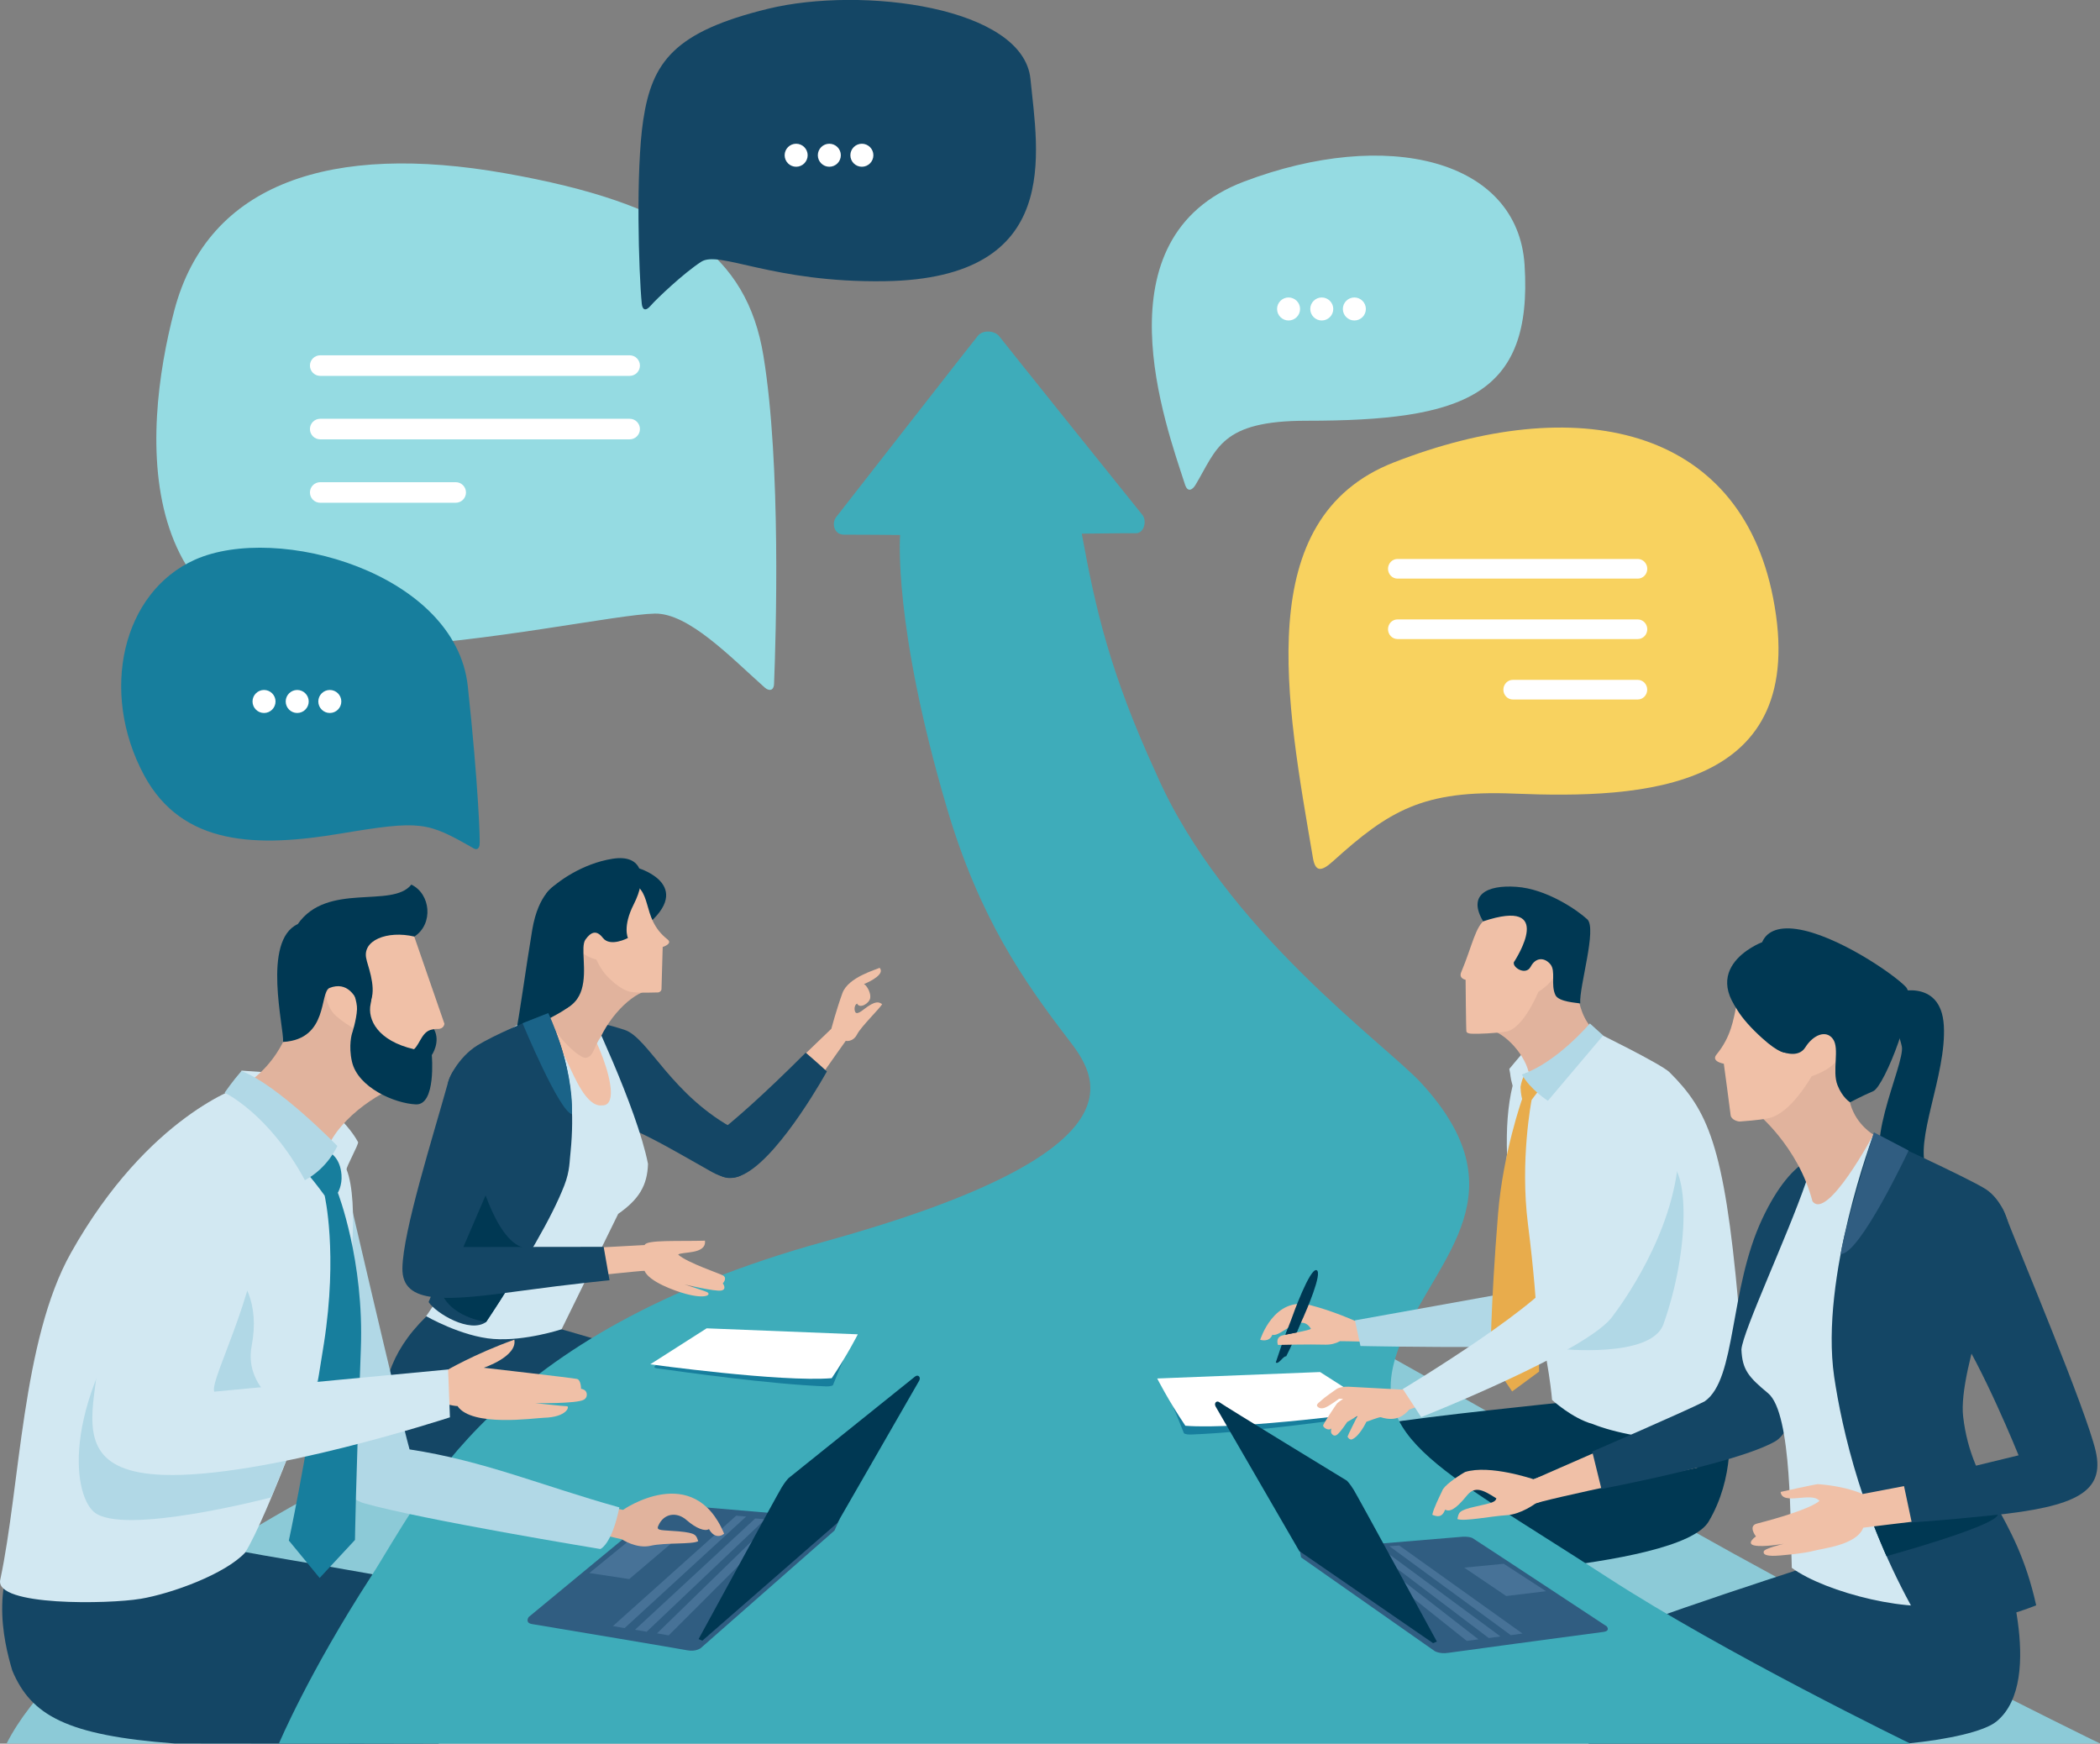 <?xml version="1.0" encoding="UTF-8"?><svg id="_レイヤー_2" xmlns="http://www.w3.org/2000/svg" viewBox="0 0 361.34 300"><rect x="0" y="0" width="361.34" height="300" fill="#808080" stroke="none"/><defs><style>.cls-1{fill:#fff;}.cls-2{fill:#305d81;}.cls-3{fill:#d2e8f2;}.cls-4{fill:#1a6388;}.cls-5{fill:#95dbe2;}.cls-6{fill:#f8d25f;}.cls-7{fill:#8ccad7;}.cls-8{fill:#f0c0a7;}.cls-9{fill:#e1b39d;}.cls-10{fill:#477297;}.cls-11{fill:#b1d8e6;}.cls-12{fill:#177e9d;}.cls-13{fill:#144665;}.cls-14{fill:#003853;}.cls-15{fill:#3eacba;}.cls-16{fill:#e8ac4c;}</style></defs><g id="photo"><path class="cls-7" d="m361.34,299.97s-50.17-24.46-82.97-44.05c-27.4-16.37-67.76-38.34-67.76-38.34,0,0-13.98-4.19-43.72-.69-52.21,6.13-149.24,50.48-165.75,83.08h360.2Z"/><path class="cls-13" d="m73.36,226.49c-6.68,6.56-7.43,12.11-8.41,20.65-.99,8.54,44.71,9.35,49.82,9.35,1.41.29,11.66-18.87,6.26-19.93-4.84-2.28-24.49-7.88-24.49-7.88,0,0-7.86.1-23.18-2.19Z"/><path class="cls-14" d="m239.77,271.7c.07-1.82-4.88-26.19-1.58-26.77,6.95-1.22,30.53-3.63,30.53-3.63,0,0,23.42,1.54,28.39.96.73,3.72,1.3,12.07-3.1,19.51-5.04,8.54-54.23,9.93-54.23,9.93Z"/><path class="cls-13" d="m5.76,262.77c-7.99,7.85-5.14,19.68-3.64,24.67,3.22,7.64,9.26,11.14,27.93,12.53,9.19,0,28.17.06,45.41,0,2.49-1.71,8.31-17.1,9.65-24.47-7.11-2.71-36.8-7.25-43.25-8.53-1.17-.19-6.08-1.48-6.08-1.48,0,0-11.68.01-30.02-2.73Z"/><path class="cls-13" d="m328.25,299.97c6.87-.69,13.14-2.04,15.28-3.79,8.68-7.1.8-29.09.8-29.09l-28.7.98s-36.48,11.62-40.28,14.18c-4.18,2.81-2.65,11.6-2,17.73h54.9Z"/><path class="cls-15" d="m328.67,299.97s-31.98-15.53-52.09-28.59c-30.23-19.63-42.71-24.31-35.12-41.38,6.23-14.02,20.26-24.93,3.12-43.63-6.09-6.64-33.99-26.47-45.67-53.35-7.95-17.29-10.44-28.42-12.77-41.2,1.08,0,7.86-.11,9.3-.08,1.44.04,1.94-2.17,1.12-3.16-.81-.98-23.82-29.66-24.59-30.68-.77-1.03-2.81-1.2-3.69-.15-.88,1.05-23.53,30.11-24.39,31.2-.86,1.08-.36,3.06,1.32,3.04,1.68-.02,9.67.06,9.67.06,0,0-1.28,15.37,8.06,47,5.51,18.66,13.1,29.62,20.81,39.67,4.69,6.12,14.96,19.16-42.01,34.93-57.33,15.86-69.28,44.3-77.89,57.59-10.75,16.59-15.85,28.73-15.85,28.73h280.67Z"/><path class="cls-2" d="m120.62,283.53s-.86.7-2.39.4c-1.34-.26-21.45-3.64-26.7-4.51-1.25-.21-.57-1.2-.57-1.2,0,0,22.51-18.61,23.08-19.03.57-.42,1.76-.31,1.76-.31l28.69,2.44-.9,2.01-22.97,20.19Z"/><polygon class="cls-10" points="108.68 264.71 101.41 270.64 108.27 271.68 115.49 265.55 108.68 264.71"/><polygon class="cls-10" points="126.67 260.78 105.46 279.77 107.47 280.12 128.39 260.92 126.67 260.78"/><polygon class="cls-10" points="129.95 261.25 109.26 280.4 111.27 280.74 131.66 261.39 129.95 261.25"/><polygon class="cls-10" points="133 261.61 113.05 281.02 115.06 281.37 134.71 261.75 133 261.61"/><path class="cls-14" d="m120.2,282l.65.28,23.24-20.27s13.75-23.89,14.07-24.46c.33-.58-.16-1.16-.73-.7-.57.47-21.73,17.45-21.73,17.45,0,0-.51.48-1.18,1.58-.68,1.09-14.32,26.13-14.32,26.13Z"/><path class="cls-8" d="m137.47,182.36l5.57-5.35s.85-3.21,1.91-6.14c1-2.76,5.84-4.04,6.4-4.36.96,1.05-1.49,2.31-2.69,2.8.56.3,1.25,1.63,1.06,2.46-.2.9-1.8,1.84-2.24.9-.37.16-.51.73-.4,1.22.12.55.47.62,1.53-.21,2.06-1.61,2.63-1.28,3.17-.92-.29.65-3.59,3.82-4.31,5.21-.72,1.39-1.95,1.11-1.95,1.11l-5.57,7.88-2.47-4.6Z"/><path class="cls-13" d="m138.64,181.11c-7.27,7.27-12.56,11.91-15.41,14.05-2.85,2.14-.94,10.21,5.25,6.61,6.19-3.6,13.8-17.43,13.8-17.43,0,0-1.65-1.52-3.64-3.23Z"/><path class="cls-13" d="m97.49,177.4c.91-3.32,8.93-.54,9.95-.22,4.18,1.33,8.05,11.42,19.43,17.33,4.83,2.51,2.53,11-4.38,7.13-6.98-3.91-14.58-8.62-19.68-9.16-.09-2-6.26-11.62-5.31-15.08Z"/><path class="cls-3" d="m100.9,172.64s-3.38-.72-6.2-.08c-4.13,2.77-10.92,7.03-12.37,8.71-4.23,4.9-2.72,10.86-1.8,14.64.11,4.66.31,8.02.09,11.76,0,.14,0,.27,0,.41-.05,8.58-7.3,18.37-7.3,18.37,0,0,6.11,3.52,11.6,3.92,5.49.4,11.71-1.67,11.71-1.67,0,0,2.62-5.35,9.74-19.85,3.6-2.52,5.01-4.9,5.13-8.6-1.94-9.83-10.59-27.62-10.59-27.62Z"/><path class="cls-8" d="m98.08,172.53c3.41,2.03,9.99,17.8,5.53,17.65-2.74.36-4.84-5.12-5.93-7.3-1.89-3.78-3.67-8.75-4.48-9.78,1.63-.73,4.18-.81,4.88-.57Z"/><path class="cls-9" d="m112.89,170.4c-2.74-.66-7.25,3.27-9.53,8.02-1.27,1.79-1.12,3.2-2.48,3.58-1.68.26-8.22-7.02-7.04-9.17,2.58-2.17,2.61-5.26,2.61-5.26,0,0,7.82-26.98,16.45,2.83Z"/><path class="cls-14" d="m95.63,152.25s-2.97,1.3-4.05,7.73c-1.08,6.43-2.31,15.55-2.78,17.44-.47,1.89-.23,1.17,4.39-1.46,2.08-1.19,5.3-2.58,6.21-4.4,1.05-2.1.79-4.03.79-4.03l-4.56-15.28Z"/><path class="cls-14" d="m109.98,149.41s10.4,3.17.07,10.73c-10.34,7.56-.07-10.73-.07-10.73Z"/><path class="cls-13" d="m77.06,186.84c-.27-.82,1.76-4.97,5.14-7.02,2.82-1.71,8.55-4.22,12.11-5.43,1.04,2.61,5.23,10.17,3.87,23.75-.2,1.56-.08,3.24-1.08,5.81-2.11,5.43-6.56,13.07-13.44,23.49-2.81,2.04-8.66-1.51-9.91-3.42,2.9-7.06,7.54-17.68,8.2-24.85.67-7.17-4.62-11.51-4.89-12.33Z"/><path class="cls-14" d="m82.29,201.61s3.35,13.63,8.9,13.13c-3.23,6.49-7.55,12.69-7.55,12.69,0,0-6.51-.76-7.93-5.67-1.42-4.91,6.57-20.15,6.57-20.15Z"/><path class="cls-4" d="m94.34,174.3l-4.43,1.75s6.29,15.15,8.5,15.65c.28-8.31-4.07-17.4-4.07-17.4Z"/><path class="cls-8" d="m100.38,214.8s6.42-.39,10.55-.59c.25-.93,5.87-.62,10.37-.75.29,2.44-4.08,1.84-4.61,2.4,1.59,1.42,7.29,3.3,7.75,3.6.75.49-.07,1.34-.07,1.34,0,0,.79,1.04-.28,1.24-1.08.2-6.33-1.06-6.33-1.06,0,0,3.62,1.16,3.94,1.35.71.42-.24,1.22-3.74.27-1.98-.54-6.26-2.1-7.06-3.95-.34-.07-11.19,1.11-11.19,1.11l.69-4.97Z"/><path class="cls-13" d="m103.87,214.52l-24.14.03s5.98-13.81,9.02-21.23c3.04-7.42-9.17-16.07-11.72-6.87-2.55,9.19-7.68,25.31-7.79,31.73-.11,6.42,7.72,5.66,20.8,3.86,8-1.1,14.84-1.77,14.84-1.77l-1.01-5.75Z"/><path class="cls-8" d="m103.16,158.71s-2.12-.51-3.37,2.53c-1.25,3.04,2.82,3.84,2.82,3.84,0,0,.76,1.73,1.81,2.83.79.83,1.78,1.71,2.82,2.26.52.28,1.05.47,1.58.53,1.46.17,4.05.04,4.36.05.3.01.62-.25.64-.55.01-.3.21-7.27.21-7.27,0,0,1.78-.55.83-1.3-4.9-3.86-2.06-8.87-7.23-10.12l-4.47,7.19Z"/><path class="cls-14" d="m108.05,161.38s-3.05,1.63-4.32-.02c-1.12-1.45-2.08-.98-2.99.29-.91,1.27.33,5.31-.65,8.58-.97,3.25-3.89,3.69-3.89,3.69,0,0,.88-4.2-.62-4.82-1.5-.62-2.94-13.91-1.36-15.65,1.57-1.73,5.99-4.88,11.18-5.7,5.19-.82,6.04,3.13,3.65,7.83-1.96,3.85-1,5.8-1,5.8Z"/><path class="cls-9" d="m104.51,259.27l2.7.5s12.13-8.46,17.39,4.1c-.84.71-1.93.48-2.61-.79-.65.44-2.15-.06-3.88-1.57-1.6-1.4-3.9-1.24-4.86,1.05-.36.86.65.66,3.52.91,3.12.28,2.99.69,3.37,1.69-1.01.59-5.66.21-8.19.79-2.46.56-4.95-1.11-4.95-1.11l-5.34-1.25,2.84-4.32Z"/><path class="cls-11" d="m59.02,201.34s9.33,40.3,11.45,48.03c12.88,1.97,22.54,6.19,36.1,9.98-1.31,6.45-3.27,7.16-3.27,7.16,0,0-30.76-5.05-40.72-7.89-9.96-2.85-22.64-44.71-22.64-44.71l19.08-12.56Z"/><path class="cls-3" d="m24.13,275.09c5.51-.93,14.59-4.28,18.04-7.95,3.84-6.13,12.33-29.52,15.89-38.91,2.47-6.51,3.75-21.54,1.58-27.01-.14-.35,2.15-4.41,1.97-4.73-4.32-7.78-16.36-12.03-16.36-12.03l-3.71-.26.12,2.65s-16.1,4.91-29.46,28.72C3.77,230.57,3.48,255.69.04,271.81c-.98,4.57,18.76,4.18,24.1,3.27Z"/><path class="cls-9" d="m70.57,186.53c-2.74-.22-11.12,4.58-13.93,10.35-7.2-3.83-12.01-10.66-13.4-11.02,4.03-3.03,5.62-6.94,5.62-6.94,0,0,12.07-29.31,21.71,7.62Z"/><path class="cls-11" d="m16.15,260.12c4.86,4.25,30.5-2.49,30.5-2.49,0,0,4.34-10.39,4.88-12.89-.86-1.52-9.75-5.17-8.22-13.22,2.74-14.39-10.44-19.75-16.85-11.34-15.99,20.98-14.05,36.67-10.31,39.94Z"/><path class="cls-12" d="m56.72,198.27s1.82.86,2.04,3.86c.14,1.83-.63,3.08-.63,3.08,0,0,4.54,11.66,3.96,26.86-.88,23.31-1.01,32.88-1.01,32.88l-6.08,6.54-5.3-6.44s2.49-11.29,6.03-33.87c2.44-15.6.13-25.48.13-25.48,0,0-1.31-1.85-3.01-3.85,2.92-2.08,3.87-3.58,3.87-3.58Z"/><path class="cls-11" d="m58.04,197.17s-1.62,3.79-5.58,5.88c-6.2-11.48-13.81-15.05-13.81-15.05,0,0,1.38-2,2.89-3.73,6.21,2.31,16.51,12.9,16.51,12.9Z"/><path class="cls-8" d="m76.59,235.92s4.98-2.95,11.91-5.43c.54,2.91-5.26,4.83-5.26,4.83,0,0,15.33,1.76,16.04,1.93.71.17.7,1.7.7,1.7,0,0,.5.04.79.39.29.35.33,1.12-.3,1.48-1.26.72-8.39.59-8.39.59,0,0,4.97.54,5.47.53.5-.01.07,1.89-3.99,1.99-1.54.04-12.41,1.64-14.84-2.02-.46.07-3.6-.71-3.6-.71l1.47-5.27Z"/><path class="cls-3" d="m77.1,235.62s-37.34,3.53-40.24,3.82c-.89-2.23,9-19.49,8.24-34.28-.47-9.15-10.75-16.06-17.89-6.21-6.49,8.95-9.36,27.72-11.02,40.95-.91,7.28-.49,13.38,11.83,13.85,17.21.65,49.4-9.9,49.4-9.9l-.32-8.23Z"/><path class="cls-8" d="m71.75,188.61c-2.54-.6-4.13-1.94-6.71-2.6-3.66-.93-3.39-5.36-3.39-5.36l-.3-3.44s-3.47-1.87-4.36-3.4c-.36-.62-2.14-3.55.86-4.24,4.44-1.01,2.32-11.96,2.32-11.96l6.03-.77,4.78,3.44,5.49,15.86s-.07.91-1.15.89c-1.08-.02-.91.2-.91.2,0,0-.81,9.86-.93,10.36-.11.5-.66,1.28-1.73,1.03Z"/><path class="cls-14" d="m51.23,159c5.09-7.31,16.21-2.63,19.55-6.8,3.33,1.59,3.84,6.77.52,8.94-4.67-1.1-9.13.66-8.24,3.93.06.61,1.68,4.57.81,6.89-.33,1.2-.67,1.71-2.09.94-.6-1.53-2.02-4.1-5.07-2.93-1.78.7-.11,8.83-8,9.3.2-2.37-3.68-17.43,2.53-20.28Z"/><path class="cls-14" d="m74.29,181.54s1.57-2.26.4-4.44c-2.03.05-2.35,2.43-3.45,3.42-6.22-1.44-8.07-5.09-7.46-7.83,1.06-4.76-2.63-8.95-2.69-9.75-2.97,3.21.46,7.99.34,10.71-.08,1.82-.87,4.2-.87,4.2,0,0-.63,2.04,0,4.8,1.01,4.47,7.36,7.2,11,7.36,3.51.16,2.74-8.46,2.74-8.46Z"/><path class="cls-12" d="m146.77,230.12s-2.02,4.55-3.43,8.16c-.12.24-.93.25-1.15.25-9.74-.36-24.4-2.46-29.16-3.11-1.13-.15.35-.86.35-.86l8.49-5.02,24.9.58Z"/><path class="cls-1" d="m147.6,229.57s-1.71,3.42-4.49,7.55c-8.8.71-31.22-2.39-31.22-2.39l9.7-6.19,26,1.03Z"/><path class="cls-5" d="m112.68,105.57c5.82-.1,13.09,7.56,18.9,12.72.69.61,1.56.64,1.61-.65.32-7.96,1.24-37.75-1.83-56.43-2.84-17.3-14.84-26.18-44.5-31.41-29.65-5.23-51.05,1.52-56.87,23.62-5.55,21.1-8.43,59.61,35.19,57.87,18.5-.74,41.18-5.61,47.5-5.72Z"/><path class="cls-1" d="m110.11,62.9c0,.98-.79,1.77-1.77,1.77h-53.24c-.98,0-1.77-.79-1.77-1.77h0c0-.98.79-1.77,1.77-1.77h53.24c.98,0,1.77.79,1.77,1.77h0Z"/><path class="cls-1" d="m110.11,73.82c0,.98-.79,1.77-1.77,1.77h-53.24c-.98,0-1.77-.79-1.77-1.77h0c0-.98.79-1.77,1.77-1.77h53.24c.98,0,1.77.79,1.77,1.77h0Z"/><path class="cls-1" d="m80.18,84.73c0,.98-.79,1.77-1.77,1.77h-23.31c-.98,0-1.77-.79-1.77-1.77h0c0-.98.79-1.77,1.77-1.77h23.31c.98,0,1.77.79,1.77,1.77h0Z"/><path class="cls-5" d="m203.9,83.37c.47,1.45,1.32.86,1.79.08,3.74-6.23,4.33-11.06,19.09-11.06,26.96,0,38.99-4.23,37.55-26.8-1.16-18.18-23.68-23.68-48.3-14.34-25.44,9.66-13.39,41.99-10.13,52.12Z"/><path class="cls-1" d="m235.02,53.16c0-1.09-.89-1.98-1.98-1.98s-1.98.89-1.98,1.98.89,1.98,1.98,1.98c1.09,0,1.98-.89,1.98-1.98Z"/><path class="cls-1" d="m229.41,53.16c0-1.09-.89-1.98-1.98-1.98s-1.98.89-1.98,1.98.89,1.98,1.98,1.98,1.98-.89,1.98-1.98Z"/><path class="cls-1" d="m223.7,53.16c0-1.09-.89-1.98-1.98-1.98s-1.98.89-1.98,1.98.89,1.98,1.98,1.98c1.09,0,1.98-.89,1.98-1.98Z"/><path class="cls-12" d="m81.43,145.93c.72.41.97,0,1.09-.55s-.21-10.41-2.03-27.33c-2.1-19.45-32.76-28.13-46.98-21.74-12.47,5.61-16.41,22.72-8.74,37.03,6.61,12.32,19.63,12.44,33.75,10.09,14.02-2.34,14.96-2.03,22.91,2.49Z"/><path class="cls-1" d="m58.73,120.69c0-1.09-.89-1.98-1.98-1.98-1.09,0-1.98.89-1.98,1.98,0,1.09.89,1.98,1.98,1.98s1.98-.89,1.98-1.98Z"/><path class="cls-1" d="m53.12,120.69c0-1.09-.89-1.98-1.98-1.98s-1.98.89-1.98,1.98.89,1.98,1.98,1.98,1.98-.89,1.98-1.98Z"/><path class="cls-1" d="m47.41,120.69c0-1.09-.89-1.98-1.98-1.98s-1.98.89-1.98,1.98.89,1.98,1.98,1.98,1.98-.89,1.98-1.98Z"/><path class="cls-13" d="m111.97,52.58c-.93,1.09-1.44.67-1.54-.32-.53-5.36-1.06-22.93.25-31.61,1.51-9.97,5.3-15.19,21.47-19.14,16.17-3.94,43.95-.34,45.16,12.1,1.2,12.44,5.77,34.3-25.07,34.77-19.34.29-28.48-5.37-31.59-3.34-3.04,1.97-7.74,6.44-8.67,7.53Z"/><path class="cls-1" d="m150.28,26.71c0-1.09-.89-1.98-1.98-1.98s-1.98.89-1.98,1.98.89,1.98,1.98,1.98,1.98-.89,1.98-1.98Z"/><path class="cls-1" d="m144.68,26.71c0-1.09-.89-1.98-1.98-1.98-1.09,0-1.98.89-1.98,1.98s.89,1.98,1.98,1.98,1.98-.89,1.98-1.98Z"/><path class="cls-1" d="m138.97,26.71c0-1.09-.89-1.98-1.98-1.98s-1.98.89-1.98,1.98.89,1.98,1.98,1.98,1.98-.89,1.98-1.98Z"/><path class="cls-12" d="m200.01,237.76s2.18,4.9,3.69,8.79c.13.26,1.01.27,1.24.26,10.5-.39,26.29-2.65,31.42-3.35,1.22-.17-.38-.92-.38-.92l-9.15-5.41-26.83.62Z"/><path class="cls-1" d="m199.12,237.17s1.85,3.68,4.84,8.13c9.48.76,33.63-2.57,33.63-2.57l-10.45-6.67-28.02,1.11Z"/><path class="cls-2" d="m246.83,284.05s.85.56,2.39.32c1.34-.21,21.44-2.9,26.68-3.6,1.25-.17.57-.95.57-.95,0,0-22.5-14.84-23.07-15.17-.57-.33-1.76-.25-1.76-.25l-27.99,2.33.22,1.22,22.96,16.1Z"/><polygon class="cls-10" points="258.75 269.05 266.02 273.77 259.17 274.6 251.94 269.71 258.75 269.05"/><polygon class="cls-10" points="240.77 265.91 261.97 281.05 259.96 281.33 239.06 266.02 240.77 265.91"/><polygon class="cls-10" points="237.5 266.28 258.18 281.55 256.17 281.83 235.78 266.39 237.5 266.28"/><polygon class="cls-10" points="234.45 266.57 254.39 282.05 252.38 282.32 232.74 266.68 234.45 266.57"/><path class="cls-14" d="m247.24,282.43l-.65.28-23.03-15.85s-14.07-24.28-14.39-24.86c-.33-.58.16-1.16.73-.69.57.47,21.85,13.44,21.85,13.44,0,0,.51.48,1.18,1.58.68,1.09,14.31,26.11,14.31,26.11Z"/><path class="cls-6" d="m225.91,147.6c.41,2.41,1.42,2.42,3.44.59,9.64-8.71,15.49-12.29,31.14-11.65,22.25.91,51.1-.46,44.6-33.69-5.82-29.73-34.01-35.49-65.26-23.29-24.7,9.65-18.46,41.29-13.92,68.03Z"/><path class="cls-1" d="m238.83,97.86c0,.93.73,1.69,1.63,1.69h41.35c.9,0,1.63-.75,1.63-1.69h0c0-.93-.73-1.69-1.63-1.69h-41.35c-.9,0-1.63.76-1.63,1.69h0Z"/><path class="cls-1" d="m238.83,108.26c0,.93.73,1.69,1.63,1.69h41.35c.9,0,1.63-.75,1.63-1.69h0c0-.93-.73-1.69-1.63-1.69h-41.35c-.9,0-1.63.75-1.63,1.69h0Z"/><path class="cls-1" d="m258.68,118.66c0,.93.73,1.69,1.63,1.69h21.49c.9,0,1.63-.75,1.63-1.69h0c0-.93-.73-1.69-1.63-1.69h-21.49c-.9,0-1.63.76-1.63,1.69h0Z"/><path class="cls-14" d="m222.59,230.6c.46-1.18,3.86-9.97,3.24-10.36-1.01-.62-4.86,10.01-5.31,11.2-.04.1-1,2.97-1,2.97.49.43,1.27-1.15,1.79-1.05.9-1.76,1.25-2.67,1.29-2.77Z"/><path class="cls-8" d="m230.57,230.75c.57-.02,7.85.17,7.85.17l2.2-4.4-7.54.71s-3.68-1.67-7.62-2.68c-6.28-1.61-8.62,5.96-8.62,5.96,0,0,1.55.53,2.09-.86,1.48.47,4.79-4.02,6.62-1.06.16.27-4.48,1.01-5,1.2-1.15.43-.65,1.61-.65,1.61,0,0,5.38-.14,8.11-.05.96.03,1.83-.2,2.54-.59Z"/><path class="cls-8" d="m231.92,238.59c-.59-.02-1.38.06-1.89.36-.3.18-2.36,1.66-2.56,1.9-.2.24-1.08.73-.82,1.09.23.31.71.53,1.45.2.74-.32,2.32-1.49,2.32-1.49l.69.03s-.94.61-1.1.85c-.17.23-2.4,3.52-2.35,3.77.06.25.54.67,1.04.64.11,0,.33-.08.37-.21-.03.22-.05.36-.05.67,0,.14.36.81.93.52.56-.28,1.85-2.26,1.85-2.26l1.79-1.05s-1.69,3.36-1.71,3.53c-.02.16.38.65.76.5,1.33-.55,2.47-3.02,2.47-3.02,0,0,2.16-.82,2.46-.79,2.68.85,4.04-.31,4.92-1.32,1.45-.45,16.26-6.27,16.26-6.27,0,0,.13-5.44-.26-6.14-9.52,5.29-17.24,8.98-17.24,8.98,0,0-8.73-.48-9.32-.5Z"/><path class="cls-11" d="m272.25,185.23s-6.28.83-7.96,12.54c-1.3,9.01-4.79,24.66-4.79,24.66l-26.36,4.74.95,4.41s10.47.23,21.56.16c8.77-.05,11.65-1.13,12.95-3.68,1.3-2.54,10.84-29.28,10.84-29.28l-7.18-13.55Z"/><path class="cls-3" d="m260.51,211.04c-1.5-4.81-1.69-8.96-1.2-12.42-.15-4.34.12-8.42.96-11.82-.49-1.75-.28-1.59-.57-2.89.38-.53,6.98-8.17,6.98-8.17l6.42.38,1.16,1.28s11.6,5.67,13.01,7.08c6.51,6.51,9.39,12.35,11.84,39.81.76,6.73.1,8.76.9,17.51.8,8.66-18.86,6.1-25.94,3.21-3.53-.96-7.01-4.15-7.01-4.15,0,0-.43-6.1-3.17-17.54-1.05-3.13-1.99-6.6-2.74-10.19-.21-.69-.42-1.39-.64-2.09Z"/><path class="cls-11" d="m286.22,227.84c-2.12,5.94-17.9,4.23-17.9,4.23,0,0,14.76-32.96,18.39-32.3,3.99.73,4.1,15.19-.49,28.07Z"/><path class="cls-16" d="m262.59,184.6s-.67.62-.96,2.41c.04,1.29.28,2.07.28,2.07,0,0-3.29,9.3-4.14,19.7-1.34,16.44-1.29,25.14-1.29,25.14l3.71,5.48,4.64-3.42s.05-9.91-1.92-25.37c-1.4-11.02.63-21.36.63-21.36,0,0,.8-1.13,1.87-2.38-2.2-1.24-2.82-2.27-2.82-2.27Z"/><path class="cls-9" d="m255.82,177.22c2.45-.2,6.36,3.8,7.18,7.14,4.67,1.77,9.53-6.03,10.68-7.74-1.74-2-2.11-5.04-2.11-5.04,0,0-11.37-19.53-15.76,5.64Z"/><path class="cls-3" d="m273.84,197.33c-1.75,12.22-2.5,14.81-4.79,20.44-1.78,5.67-27.67,21.21-27.67,21.21l3.16,4.84s29.17-11.55,33.03-17.49c1.14-1.5,10.43-13.95,11.26-27.39,1.04-16.75-12.56-18.5-14.98-1.61Z"/><path class="cls-11" d="m273.57,176.09l2.28,2.06-9.51,11.24s-2.96-1.86-4.48-4.52c6.04-2.07,11.7-8.78,11.7-8.78Z"/><path class="cls-14" d="m224.22,226.75c.49-1.11,3.43-7.84,2.31-8.22-1.12-.38-3.96,7.36-4.37,8.56-.04.1-.99,2.54-.99,2.54.43-.08,1.56-.31,1.96-.39,0,0,1.04-2.39,1.08-2.49Z"/><path class="cls-8" d="m263.51,165.38s1.98-2.91,3.82-.13c1.84,2.78-2.63,5.39-2.63,5.39,0,0-2.57,6.39-5.58,6.85-1.8.28-4.67.42-5.92.36-.31-.01-.81-.09-.88-.38-.07-.3-.14-8.9-.14-8.9,0,0-1.23-.2-.75-1.32,1.88-4.43,2.45-8.05,4.26-9.12,0,0,4.64-5.13,6.53-2.85,1.89,2.28,1.29,10.1,1.29,10.1Z"/><path class="cls-14" d="m260.54,165.43c-.54.9,1.97,2.55,2.84.89.87-1.65,2.36-1.62,3.37-.44,1.01,1.18.02,3.51.89,5.33.57,1.19,3.76,1.32,4.26,1.43-.18-2.97,2.92-12.89,1.22-14.47-1.71-1.58-6.99-5.23-12.19-5.59-5.21-.37-8.4,1.44-5.73,5.94,12.56-4.19,5.65,6.42,5.36,6.92Z"/><path class="cls-14" d="m325.68,170.85s8.31-2.89,8.79,5.63c.48,8.52-5.22,19.86-2.92,24.77,1.08,2.31.55,3.84-5.82,1.07-6.37-2.78,2.15-19.26,1.51-22.28-.64-3.01-2.18-4.54-2.18-4.54l.62-4.65Z"/><path class="cls-8" d="m263.56,254.69s17.05-7.67,29.62-12.52c.56.76-1.15,10.35-1.15,10.35,0,0-26.44,5.43-28.36,6.32l-.11-4.14Z"/><path class="cls-13" d="m303.24,209.67c-5.76,12.23-4.41,27.63-9.93,31.44-3.55,1.81-19.34,8.63-19.34,8.63l1.58,6.43s23.22-4.37,29.88-8.17c3.25-1.84,4.73-10.05,11.14-23.42,10.45-21.78-2.87-37.14-13.33-14.91Z"/><path class="cls-14" d="m303.19,162.11s-13.03,4.93-.7,15.26c12.85,10.77.7-15.26.7-15.26Z"/><path class="cls-3" d="m336.55,275.62c-6.96,2.36-22.51-1.63-28.24-5.87-.3-6.89.11-26.56-4.08-30.04-3.37-2.79-4.45-4.05-4.59-7.54.27-3.21,7.82-19.25,11.11-28.77,3.29-9.51,11.61-8.18,11.61-8.18,0,0,21.16,78.03,14.2,80.39Z"/><path class="cls-13" d="m345.68,212.78c.42-2.2-1.25-6.4-3.99-8.18-3.01-1.94-19.34-9.38-19.34-9.38,0,0-9.25,24.51-6.75,41.65,1.28,8.62,4.86,25.35,15.1,42.68,5.9-.03,11.61-.18,19.66-3.35-3.59-16.24-11.09-19.78-12.57-32.5-.94-8.08,7.59-29.42,7.88-30.93Z"/><path class="cls-9" d="m302.21,191.44s7.16,5.71,9.65,15.23c2.51,3.47,10.49-11.45,10.49-11.45,0,0-2.89-1.67-3.92-5.14-1.03-3.47-2.49-18.31-2.49-18.31l-13.73,19.67Z"/><path class="cls-8" d="m311.26,179.15s2.88-3.48,4.92.29c2.04,3.77-4.46,5.72-4.46,5.72,0,0-3.5,6.34-7.3,7.2-1.86.42-4.6.53-4.99.59-.39.06-1.59-.31-1.65-1.12-.03-.39-1.17-8.82-1.17-8.82,0,0-2.25-.36-1.26-1.57,5.08-6.18,1.45-11.79,7.98-14.12l7.93,11.82Z"/><path class="cls-14" d="m306.36,180.84s2.98,1.44,4.28-.65c1.31-2.09,3.53-3.09,4.74-1.44,1.21,1.65-.18,5.48.79,7.95.84,2.16,2.17,2.95,2.17,2.95,0,0,2.03-1.08,3.99-1.92,1.95-.84,7.72-15.66,5.63-17.9-2.09-2.24-11.99-9-18.81-9.98-6.81-.98-7.72,4.14-4.63,10.31,3.09,6.17,1.85,10.68,1.85,10.68Z"/><path class="cls-2" d="m322.43,194.82l5.98,3.13s-8.48,18.06-11.69,17.79c.71-4.78,5.71-20.91,5.71-20.91Z"/><path class="cls-14" d="m324.6,267.74s-2.69-6.04-3.12-8.14c-.43-2.1,22.93-1,22.28,1.03-.66,2.04-19.16,7.11-19.16,7.11Z"/><path class="cls-13" d="m327.29,255.26l20.04-4.87s-6.16-15.3-11.19-22.68c-5.02-7.39,5.99-26.18,8.71-19.16,2.72,7.01,14.15,34.15,15.75,41.12,1.6,6.97-3.25,9.56-17.87,11.05-9.58.98-13.87,1.21-13.87,1.21l-1.58-6.65Z"/><path class="cls-14" d="m304.82,165.96s-6.15.73-6.9,4.22c-.41,1.91,1.36,4.9,5.33,8.47,10.94,9.83,1.57-12.68,1.57-12.68Z"/><path class="cls-8" d="m266.35,253.6l-2.5.9s-7.52-2.57-11.76-1.24c-1.4.8-3.7,2.4-3.93,3.23-.55,1.17-1.48,2.99-1.71,4.13.85.35,1.68.51,2.21-.88.72.36,1.65.15,3.71-2.39,1.38-1.7,2.69-1.11,5.11.45-.18.59-.58.75-3.48,1.38-3.16.69-2.97,1.09-3.23,2.17,1.11.47,5.82-.5,8.48-.66,2.5-.15,5-2.04,5-2.04l5.07-1.85-2.98-3.2Z"/><path class="cls-8" d="m306.39,256.71c.26,2.38,5.43-.13,6.67,1.52-.19.19-1.75,1.58-10.76,3.91-1.58.41-.16,2.2-.16,2.2,0,0-1.8,1.23-.26,1.56,1.54.33,5.06-.29,5.06-.29,0,0-3.36.79-3.46,1.32-.05.27-.06.71,1.47.75,1.24.03,5.65-.45,7.06-.84,1.62-.46,7.42-.97,8.6-4,.49-.08,8.31-1.01,8.31-1.01l-1.3-6.14-7.13,1.36s-2.68-1.33-7.69-1.7c-.77.07-6.42,1.34-6.42,1.34Z"/></g></svg>